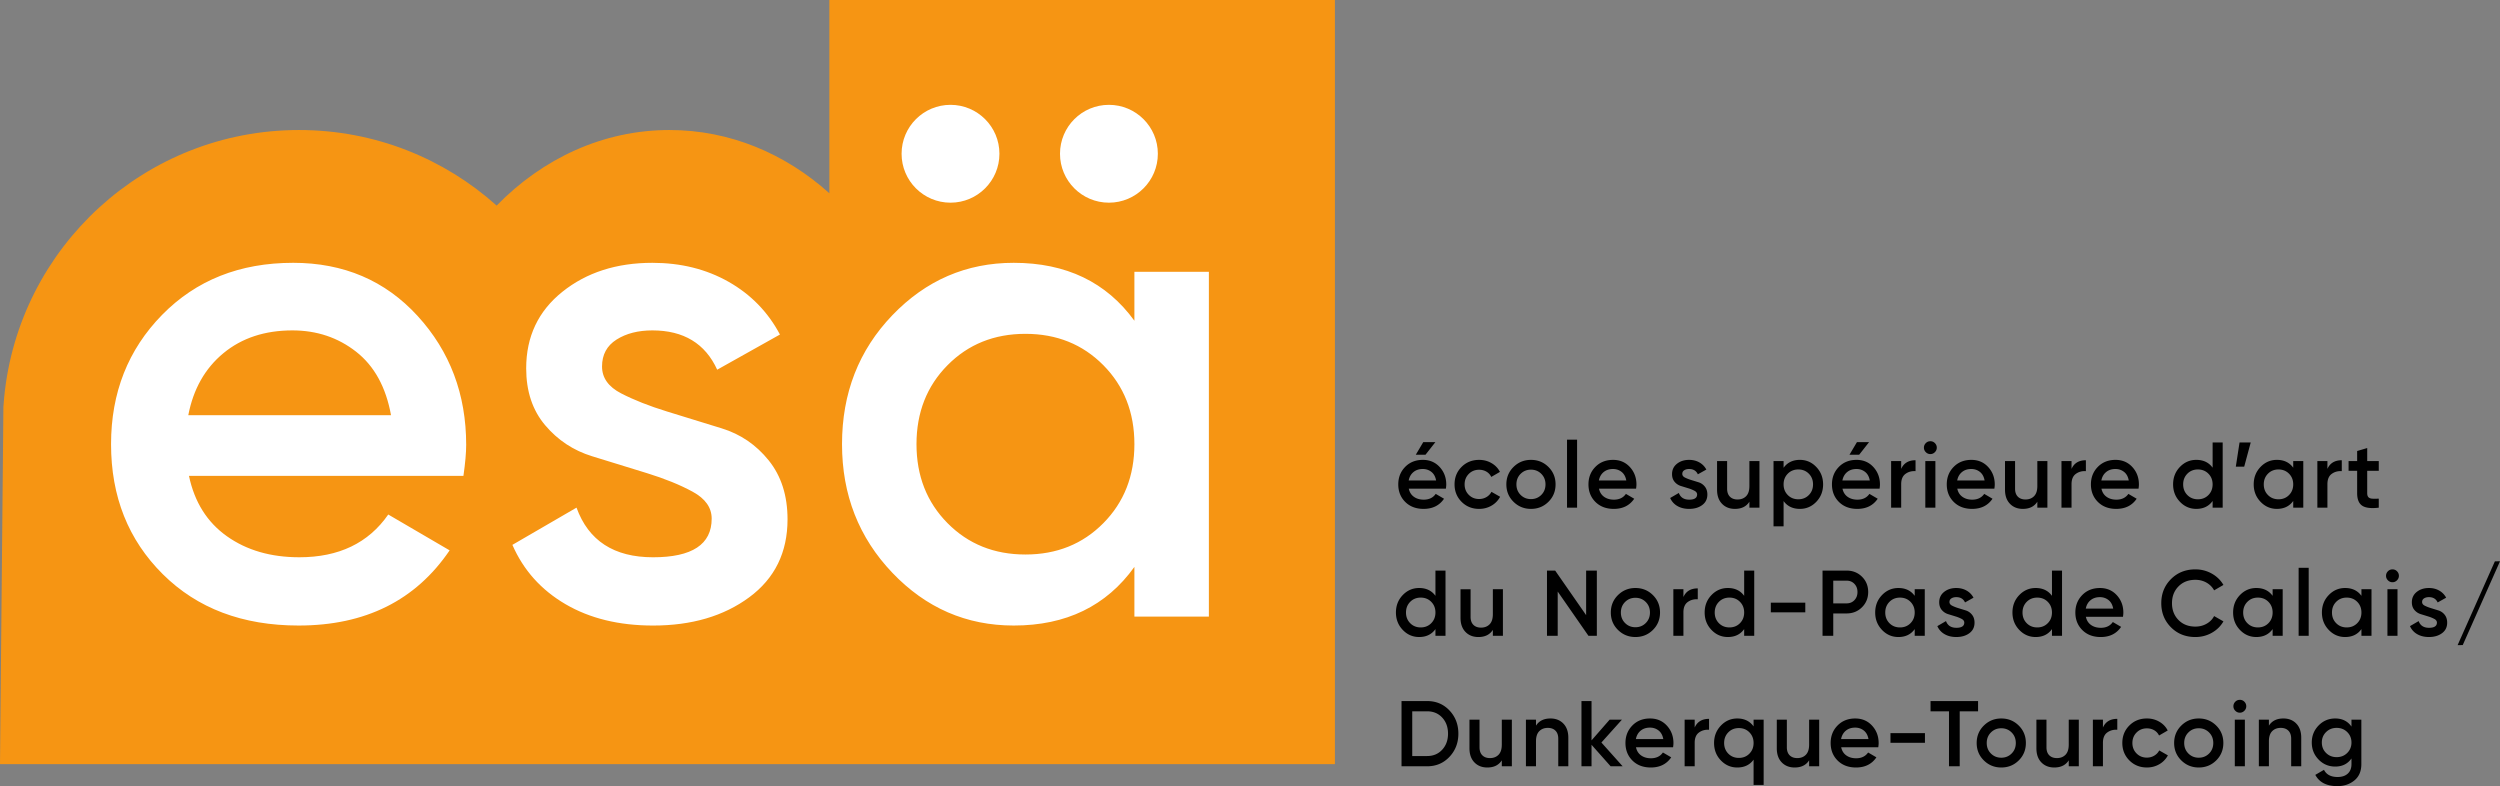 <svg xmlns="http://www.w3.org/2000/svg" width="763.243" height="240"><rect width="100%" height="100%" fill="#808080" stroke="none"/><path d="M407.542 0v233.288H0l.946-99.005.092-10.079c.064-.981.143-1.963.242-2.937 4.445-45.79 43.045-81.573 90.008-81.573 23.187 0 44.332 8.72 60.335 23.073 13.99-14.346 32.49-23.073 52.753-23.073 18.428 0 35.384 7.212 48.826 19.31V0h154.34z" fill="#f69513"/><path d="M220.368 130.784l-16.738-5.158c-5.444-1.678-10.112-3.52-14-5.53-3.888-2.006-5.832-4.743-5.832-8.21 0-3.602 1.474-6.34 4.421-8.211 2.948-1.869 6.596-2.806 10.947-2.806 9.543 0 16.139 4 19.79 12l19.158-10.737c-3.651-6.875-8.878-12.243-15.684-16.105-6.81-3.859-14.563-5.79-23.264-5.79-10.947 0-20.105 2.948-27.473 8.842-7.369 5.895-11.053 13.685-11.053 23.369 0 7.02 1.928 12.81 5.79 17.368 3.858 4.563 8.644 7.725 14.358 9.48 5.714 1.76 11.293 3.481 16.737 5.159 5.444 1.678 10.096 3.569 13.958 5.674 3.858 2.105 5.789 4.843 5.789 8.21 0 7.863-5.967 11.794-17.895 11.794-11.93 0-19.72-5.053-23.368-15.158l-19.58 11.368c3.369 7.72 8.77 13.757 16.211 18.105 7.437 4.35 16.349 6.527 26.737 6.527 11.79 0 21.58-2.875 29.369-8.632 7.79-5.753 11.684-13.684 11.684-23.79 0-7.24-1.918-13.24-5.747-17.996-3.829-4.757-8.602-8.013-14.315-9.773zm125.96-47.81v14.948c-8.562-11.79-20.842-17.685-36.842-17.685-14.457 0-26.81 5.336-37.053 16-10.247 10.668-15.368 23.79-15.368 39.369 0 15.441 5.121 28.526 15.368 39.264 10.244 10.737 22.596 16.105 37.053 16.105 16 0 28.28-5.964 36.842-17.895v15.158h22.738V82.974h-22.738zm-9.473 76.738c-6.316 6.388-14.247 9.578-23.79 9.578-9.546 0-17.474-3.19-23.79-9.578-6.315-6.385-9.473-14.421-9.473-24.106 0-9.684 3.158-17.717 9.473-24.105 6.316-6.385 14.244-9.58 23.79-9.58 9.543 0 17.474 3.195 23.79 9.58 6.316 6.388 9.473 14.42 9.473 24.105s-3.157 17.721-9.473 24.106zM89.483 80.237c-16.283 0-29.616 5.3-40 15.895-10.389 10.599-15.58 23.757-15.58 39.474 0 16 5.263 29.23 15.79 39.685 10.526 10.457 24.349 15.684 41.474 15.684 20.349 0 35.717-7.648 46.105-22.948l-18.737-10.947c-6.036 8.703-15.088 13.053-27.158 13.053-8.704 0-16.072-2.139-22.105-6.421-6.036-4.28-9.895-10.422-11.579-18.421h83.79c.56-3.929.842-7.086.842-9.474 0-15.438-4.947-28.56-14.842-39.37-9.895-10.805-22.563-16.21-38-16.21zm-32 46.527c1.542-8 5.121-14.316 10.736-18.948 5.612-4.631 12.632-6.947 21.053-6.947 7.438 0 13.928 2.178 19.474 6.526 5.543 4.352 9.086 10.81 10.632 19.369H57.483zm232.704-64.886c8.249 0 14.936-6.687 14.936-14.936 0-8.249-6.687-14.936-14.936-14.936s-14.936 6.687-14.936 14.936c0 8.249 6.687 14.936 14.936 14.936zm48.365 0c8.249 0 14.936-6.687 14.936-14.936 0-8.249-6.687-14.936-14.936-14.936s-14.937 6.687-14.937 14.936c0 8.249 6.688 14.936 14.937 14.936z" fill="#fff"/><path d="M472.733 153.2c1.45-1.44 2.176-3.215 2.176-5.32 0-2.105-.725-3.878-2.176-5.32-1.451-1.44-3.23-2.162-5.335-2.162-2.086 0-3.86.721-5.32 2.162-1.46 1.442-2.19 3.215-2.19 5.32 0 2.105.73 3.88 2.19 5.32 1.46 1.442 3.234 2.162 5.32 2.162 2.106 0 3.884-.72 5.335-2.161zm-9.773-5.32c0-1.29.427-2.361 1.28-3.214.854-.854 1.907-1.281 3.158-1.281 1.252 0 2.305.427 3.159 1.28.853.854 1.28 1.925 1.28 3.215 0 1.29-.427 2.362-1.28 3.215-.854.853-1.907 1.28-3.159 1.28-1.251 0-2.304-.427-3.158-1.28-.853-.853-1.28-1.925-1.28-3.215zm18.52-13.656h-3.073v20.769h3.073v-20.769zm-43.271.768h-3.699l-2.276 3.841h2.96l3.015-3.84zm13.371 20.37c1.384 0 2.646-.332 3.784-.995a6.771 6.771 0 0 0 2.617-2.703l-2.645-1.508a3.907 3.907 0 0 1-1.523 1.594c-.673.398-1.427.597-2.261.597-1.252 0-2.3-.427-3.144-1.28-.844-.854-1.266-1.916-1.266-3.187 0-1.27.422-2.333 1.266-3.187.844-.852 1.892-1.28 3.144-1.28.853 0 1.607.196 2.261.584a3.645 3.645 0 0 1 1.466 1.607l2.645-1.536c-.568-1.12-1.422-2.01-2.56-2.674-1.138-.664-2.4-.996-3.784-.996-2.143 0-3.93.716-5.363 2.148-1.432 1.432-2.147 3.21-2.147 5.334 0 2.105.715 3.88 2.147 5.32 1.433 1.442 3.22 2.162 5.363 2.162zm41.11 0c2.749 0 4.826-1.033 6.23-3.1l-2.532-1.48c-.816 1.176-2.04 1.764-3.67 1.764-1.177 0-2.172-.29-2.988-.868-.816-.578-1.337-1.408-1.565-2.49h11.323c.076-.53.114-.956.114-1.28 0-2.086-.669-3.86-2.006-5.32-1.337-1.46-3.048-2.19-5.135-2.19-2.2 0-4.002.716-5.405 2.148-1.404 1.432-2.105 3.21-2.105 5.334 0 2.162.711 3.95 2.134 5.363 1.422 1.413 3.29 2.12 5.604 2.12zm-3.102-11.237c.758-.626 1.707-.939 2.845-.939 1.005 0 1.882.294 2.632.882.748.588 1.228 1.46 1.436 2.618h-8.364c.208-1.082.692-1.936 1.45-2.561zm26.117 8.42c-1.613 0-2.665-.682-3.158-2.048l-2.646 1.537a5.168 5.168 0 0 0 2.191 2.447c1.005.587 2.21.881 3.613.881 1.593 0 2.916-.388 3.969-1.166 1.052-.777 1.579-1.849 1.579-3.215 0-.978-.26-1.789-.777-2.432a3.915 3.915 0 0 0-1.935-1.32c-.772-.239-1.526-.47-2.261-.698a11.555 11.555 0 0 1-1.892-.747c-.525-.27-.788-.64-.788-1.11 0-.486.199-.856.597-1.109.398-.252.891-.379 1.48-.379 1.289 0 2.18.54 2.674 1.621l2.589-1.45a5.328 5.328 0 0 0-2.12-2.177c-.92-.521-1.968-.782-3.143-.782-1.48 0-2.717.398-3.713 1.195s-1.494 1.849-1.494 3.157c0 .95.26 1.732.782 2.348a4.054 4.054 0 0 0 1.94 1.28l2.262.698a10.25 10.25 0 0 1 1.887.767c.522.284.782.654.782 1.11 0 1.062-.806 1.593-2.418 1.593zm-81.08 2.817c2.75 0 4.826-1.033 6.23-3.1l-2.532-1.48c-.816 1.176-2.04 1.764-3.67 1.764-1.177 0-2.172-.29-2.988-.868-.816-.578-1.337-1.408-1.565-2.49h11.323c.076-.53.114-.956.114-1.28 0-2.086-.669-3.86-2.006-5.32-1.337-1.46-3.048-2.19-5.135-2.19-2.2 0-4.002.716-5.405 2.148-1.403 1.432-2.105 3.21-2.105 5.334 0 2.162.711 3.95 2.134 5.363 1.422 1.413 3.29 2.12 5.604 2.12zm-3.102-11.237c.758-.626 1.707-.939 2.845-.939 1.005 0 1.882.294 2.632.882.748.588 1.228 1.46 1.436 2.618h-8.364c.208-1.082.692-1.936 1.451-2.561zm263.612 11.237c2.162 0 3.822-.806 4.979-2.418v2.049h3.072v-14.225h-3.072v2.02c-1.157-1.594-2.817-2.39-4.98-2.39-1.953 0-3.622.721-5.006 2.162-1.385 1.442-2.077 3.215-2.077 5.32 0 2.087.692 3.855 2.077 5.306 1.384 1.451 3.053 2.176 5.007 2.176zm-2.732-10.74c.854-.862 1.926-1.294 3.215-1.294 1.29 0 2.362.432 3.215 1.295.854.863 1.28 1.949 1.28 3.257 0 1.309-.426 2.395-1.28 3.258-.853.863-1.925 1.294-3.215 1.294-1.29 0-2.361-.43-3.215-1.294-.853-.863-1.28-1.95-1.28-3.258s.427-2.394 1.28-3.257zm-46.315 10.74c2.75 0 4.827-1.033 6.23-3.1l-2.531-1.48c-.816 1.176-2.04 1.764-3.67 1.764-1.177 0-2.172-.29-2.987-.868-.817-.578-1.338-1.408-1.565-2.49h11.323c.075-.53.113-.956.113-1.28 0-2.086-.668-3.86-2.005-5.32-1.337-1.46-3.049-2.19-5.135-2.19-2.2 0-4.003.716-5.406 2.148-1.403 1.432-2.105 3.21-2.105 5.334 0 2.162.711 3.95 2.134 5.363 1.422 1.413 3.29 2.12 5.604 2.12zm-3.1-11.237c.758-.626 1.706-.939 2.844-.939 1.005 0 1.882.294 2.632.882.749.588 1.228 1.46 1.436 2.618h-8.364c.209-1.082.693-1.936 1.451-2.561zm-40.911 11.237c2.75 0 4.826-1.033 6.23-3.1l-2.532-1.48c-.816 1.176-2.039 1.764-3.67 1.764-1.176 0-2.172-.29-2.987-.868-.816-.578-1.337-1.408-1.565-2.49h11.323c.076-.53.114-.956.114-1.28 0-2.086-.669-3.86-2.006-5.32-1.337-1.46-3.049-2.19-5.135-2.19-2.2 0-4.002.716-5.405 2.148-1.404 1.432-2.105 3.21-2.105 5.334 0 2.162.71 3.95 2.133 5.363 1.423 1.413 3.29 2.12 5.605 2.12zm-3.101-11.237c.758-.626 1.707-.939 2.844-.939 1.006 0 1.883.294 2.632.882.749.588 1.228 1.46 1.437 2.618h-8.364c.208-1.082.692-1.936 1.45-2.561zm-69.302 11.237c2.01 0 3.48-.73 4.41-2.19v1.82h3.072v-14.224h-3.072v7.624c0 1.385-.332 2.414-.996 3.087-.664.673-1.536 1.01-2.618 1.01-.986 0-1.763-.284-2.333-.853-.568-.57-.853-1.385-.853-2.447v-8.421h-3.072v8.734c0 1.82.502 3.253 1.508 4.296 1.005 1.043 2.322 1.564 3.954 1.564zm140.852 0c2.162 0 3.822-.806 4.979-2.418v2.049h3.072v-19.915h-3.072v7.71c-1.157-1.594-2.817-2.39-4.979-2.39-1.954 0-3.623.721-5.007 2.162-1.385 1.442-2.077 3.215-2.077 5.32 0 2.087.692 3.855 2.077 5.306 1.384 1.451 3.053 2.176 5.007 2.176zm-2.732-10.74c.854-.862 1.926-1.294 3.216-1.294 1.29 0 2.361.432 3.214 1.295.854.863 1.28 1.949 1.28 3.257 0 1.309-.426 2.395-1.28 3.258-.853.863-1.925 1.294-3.214 1.294-1.29 0-2.362-.43-3.216-1.294-.852-.863-1.28-1.95-1.28-3.258s.428-2.394 1.28-3.257zm-35.362 3.201c0-1.46.437-2.508 1.309-3.143.872-.636 1.897-.915 3.073-.84v-3.329c-2.144 0-3.604.883-4.382 2.647v-2.39h-3.072v14.225h3.072v-7.17zm90.27-11.038l-3.072.91v3.073h-2.618v2.959h2.618v6.827c0 1.86.512 3.135 1.535 3.827 1.025.692 2.713.896 5.065.612v-2.76c-.778.038-1.428.042-1.949.014-.522-.029-.915-.17-1.18-.427-.266-.256-.4-.677-.4-1.266v-6.827h3.529v-2.96h-3.528v-3.982zm-12.147 11.038c0-1.46.436-2.508 1.308-3.143.872-.636 1.897-.915 3.073-.84v-3.329c-2.144 0-3.604.883-4.381 2.647v-2.39h-3.073v14.225h3.073v-7.17zm-23.415-12.745h-3.414l-1.138 7.397h2.56l1.992-7.397zm-69.558 20.284c2.01 0 3.48-.73 4.41-2.19v1.82h3.072v-14.224h-3.072v7.624c0 1.385-.332 2.414-.996 3.087-.664.673-1.536 1.01-2.618 1.01-.986 0-1.763-.284-2.333-.853-.568-.57-.853-1.385-.853-2.447v-8.421h-3.072v8.734c0 1.82.502 3.253 1.508 4.296 1.005 1.043 2.322 1.564 3.954 1.564zm-50.554 0c2.75 0 4.826-1.033 6.23-3.1l-2.531-1.48c-.817 1.176-2.04 1.764-3.67 1.764-1.177 0-2.173-.29-2.988-.868-.816-.578-1.337-1.408-1.565-2.49h11.323c.076-.53.114-.956.114-1.28 0-2.086-.669-3.86-2.006-5.32-1.337-1.46-3.048-2.19-5.135-2.19-2.2 0-4.002.716-5.405 2.148-1.404 1.432-2.105 3.21-2.105 5.334 0 2.162.71 3.95 2.133 5.363 1.423 1.413 3.29 2.12 5.605 2.12zm-3.101-11.237c.758-.626 1.707-.939 2.845-.939 1.005 0 1.882.294 2.631.882.75.588 1.228 1.46 1.437 2.618h-8.364c.208-1.082.692-1.936 1.45-2.561zm6.686-9.133h-3.699l-2.276 3.841h2.959l3.016-3.84zm20.255 5.776h-3.073v14.225h3.073v-14.225zm-46.344 12.205c1.157 1.593 2.817 2.39 4.98 2.39 1.952 0 3.622-.721 5.006-2.162s2.077-3.216 2.077-5.32c0-2.087-.692-3.856-2.077-5.307-1.384-1.45-3.054-2.176-5.007-2.176-2.162 0-3.822.806-4.979 2.418v-2.048h-3.072v19.915h3.072v-7.71zm1.28-8.35c.854-.863 1.926-1.295 3.216-1.295 1.289 0 2.361.432 3.214 1.295.854.863 1.281 1.949 1.281 3.257 0 1.309-.427 2.395-1.28 3.258-.854.863-1.926 1.294-3.215 1.294-1.29 0-2.362-.43-3.215-1.294-.853-.863-1.28-1.95-1.28-3.258s.427-2.394 1.28-3.257zm43.527-5.989c.531 0 .992-.194 1.38-.583.389-.389.584-.85.584-1.38s-.19-.991-.57-1.38c-.379-.388-.844-.583-1.394-.583s-1.014.195-1.394.583c-.379.389-.569.85-.569 1.38s.195.991.584 1.38c.388.389.849.583 1.38.583zm-8.904 9.19c0-1.46.436-2.509 1.309-3.144.872-.636 1.896-.915 3.072-.84v-3.329c-2.143 0-3.603.883-4.381 2.647v-2.39h-3.073v14.225h3.073v-7.17zm16.843 43.84c-1.612 0-2.665-.683-3.158-2.048l-2.646 1.536a5.168 5.168 0 0 0 2.191 2.447c1.005.588 2.21.881 3.613.881 1.593 0 2.916-.388 3.97-1.166 1.051-.777 1.578-1.849 1.578-3.214 0-.979-.26-1.79-.777-2.433a3.915 3.915 0 0 0-1.935-1.32l-2.261-.697a11.56 11.56 0 0 1-1.892-.748c-.525-.27-.788-.64-.788-1.109 0-.487.199-.856.597-1.11.398-.252.892-.378 1.48-.378 1.289 0 2.18.54 2.674 1.62l2.589-1.45a5.328 5.328 0 0 0-2.12-2.176c-.92-.522-1.968-.782-3.143-.782-1.48 0-2.717.398-3.713 1.194-.996.797-1.494 1.85-1.494 3.158 0 .949.26 1.731.782 2.347.522.617 1.169 1.044 1.941 1.281s1.526.47 2.262.698a10.25 10.25 0 0 1 1.886.766c.522.284.782.655.782 1.11 0 1.062-.806 1.593-2.418 1.593zM433.26 194.48c2.162 0 3.821-.805 4.978-2.417v2.048h3.073v-19.915h-3.073v7.71c-1.157-1.593-2.816-2.39-4.978-2.39-1.954 0-3.623.722-5.007 2.162-1.385 1.442-2.077 3.215-2.077 5.32 0 2.087.692 3.855 2.077 5.306 1.384 1.451 3.053 2.176 5.007 2.176zm-2.732-10.739c.854-.863 1.925-1.295 3.215-1.295s2.362.432 3.215 1.295c.853.863 1.28 1.949 1.28 3.258s-.427 2.394-1.28 3.257-1.925 1.295-3.215 1.295-2.361-.432-3.215-1.295c-.853-.863-1.28-1.949-1.28-3.257s.427-2.395 1.28-3.258zm41.764-9.545v19.915h3.272v-13.513l9.388 13.513h2.56v-19.915h-3.271v13.605l-9.453-13.605h-2.496zm21.679 7.482c-1.461 1.442-2.19 3.215-2.19 5.32s.729 3.88 2.19 5.321c1.46 1.441 3.233 2.161 5.32 2.161 2.105 0 3.883-.72 5.334-2.161 1.451-1.441 2.176-3.215 2.176-5.32s-.725-3.879-2.176-5.32c-1.451-1.441-3.23-2.162-5.334-2.162-2.087 0-3.86.72-5.32 2.161zm9.758 5.32c0 1.29-.427 2.362-1.28 3.215-.854.854-1.907 1.28-3.158 1.28s-2.305-.426-3.159-1.28c-.852-.853-1.28-1.925-1.28-3.214s.428-2.362 1.28-3.215c.854-.854 1.907-1.28 3.159-1.28s2.304.426 3.158 1.28c.853.853 1.28 1.925 1.28 3.215zm217.212-5.092c-1.157-1.593-2.817-2.39-4.979-2.39-1.954 0-3.623.722-5.007 2.162-1.385 1.442-2.077 3.215-2.077 5.32 0 2.087.692 3.855 2.077 5.306 1.384 1.451 3.053 2.176 5.007 2.176 2.162 0 3.822-.805 4.979-2.417v2.048h3.072v-14.225h-3.072v2.02zm-1.281 8.35c-.853.863-1.925 1.295-3.215 1.295-1.29 0-2.361-.432-3.215-1.295-.853-.863-1.28-1.949-1.28-3.257s.427-2.395 1.28-3.258c.854-.863 1.926-1.295 3.215-1.295 1.29 0 2.362.432 3.215 1.295.854.863 1.28 1.949 1.28 3.258s-.426 2.394-1.28 3.257zm-159.971-2.973h4.068c1.877 0 3.446-.63 4.708-1.892 1.261-1.261 1.892-2.811 1.892-4.651 0-1.859-.631-3.414-1.892-4.666-1.262-1.252-2.83-1.878-4.708-1.878h-7.34v19.915h3.272v-6.828zm0-10.014h4.068c.967 0 1.763.327 2.39.981.626.655.938 1.485.938 2.49 0 1.005-.312 1.835-.938 2.49-.627.653-1.423.98-2.39.98h-4.068v-6.941zm134.14 14.794v2.048h3.072v-14.225h-3.072v2.02c-1.157-1.593-2.817-2.39-4.979-2.39-1.954 0-3.623.722-5.007 2.162-1.385 1.442-2.077 3.215-2.077 5.32 0 2.087.692 3.855 2.077 5.306 1.384 1.451 3.053 2.176 5.007 2.176 2.162 0 3.822-.805 4.979-2.417zm-4.495-.512c-1.29 0-2.362-.432-3.216-1.295-.853-.863-1.28-1.949-1.28-3.257s.427-2.395 1.28-3.258c.854-.863 1.926-1.295 3.216-1.295 1.29 0 2.361.432 3.214 1.295.854.863 1.28 1.949 1.28 3.258s-.426 2.394-1.28 3.257c-.853.863-1.925 1.295-3.214 1.295zm-138.18-7.568h-10.526v2.959h10.526v-2.96zm-18.663 8.08v2.048h3.072v-19.915h-3.072v7.71c-1.157-1.593-2.816-2.39-4.978-2.39-1.954 0-3.623.722-5.008 2.162-1.385 1.442-2.076 3.215-2.076 5.32 0 2.087.691 3.855 2.076 5.306 1.385 1.451 3.054 2.176 5.008 2.176 2.162 0 3.821-.805 4.978-2.417zm-8.99-5.064c0-1.31.427-2.395 1.28-3.258s1.925-1.295 3.215-1.295c1.29 0 2.362.432 3.214 1.295.854.863 1.281 1.949 1.281 3.258s-.427 2.394-1.28 3.257-1.925 1.295-3.215 1.295c-1.29 0-2.362-.432-3.215-1.295-.853-.863-1.28-1.949-1.28-3.257zm178.264 7.112h3.073v-20.768h-3.073v20.768zm-75.304-2.048v2.048h3.072v-19.915h-3.072v7.71c-1.157-1.593-2.817-2.39-4.979-2.39-1.954 0-3.623.722-5.007 2.162-1.385 1.442-2.077 3.215-2.077 5.32 0 2.087.692 3.855 2.077 5.306 1.384 1.451 3.053 2.176 5.007 2.176 2.162 0 3.822-.805 4.979-2.417zm-4.496-.512c-1.29 0-2.361-.432-3.215-1.295-.853-.863-1.28-1.949-1.28-3.257s.427-2.395 1.28-3.258c.854-.863 1.926-1.295 3.215-1.295 1.29 0 2.362.432 3.215 1.295.854.863 1.28 1.949 1.28 3.258s-.426 2.394-1.28 3.257c-.853.863-1.925 1.295-3.215 1.295zm19.403.113c-1.177 0-2.172-.289-2.988-.868-.816-.577-1.337-1.407-1.565-2.489h11.323c.076-.53.114-.957.114-1.28 0-2.087-.669-3.86-2.006-5.32-1.337-1.46-3.048-2.19-5.135-2.19-2.2 0-4.002.716-5.405 2.147-1.403 1.432-2.105 3.21-2.105 5.335 0 2.162.711 3.95 2.134 5.362 1.422 1.414 3.29 2.12 5.604 2.12 2.75 0 4.827-1.034 6.23-3.101l-2.531-1.48c-.816 1.176-2.04 1.764-3.67 1.764zm-3.13-8.421c.758-.626 1.707-.938 2.845-.938 1.005 0 1.882.293 2.632.881.748.588 1.228 1.46 1.436 2.618h-8.364c.208-1.082.692-1.935 1.45-2.561zm-53.684 8.82v2.048h3.072v-14.225h-3.072v2.02c-1.157-1.593-2.816-2.39-4.978-2.39-1.954 0-3.623.722-5.007 2.162-1.385 1.442-2.077 3.215-2.077 5.32 0 2.087.692 3.855 2.077 5.306 1.384 1.451 3.053 2.176 5.007 2.176 2.162 0 3.821-.805 4.978-2.417zm-8.99-5.064c0-1.31.427-2.395 1.28-3.258.854-.863 1.925-1.295 3.215-1.295 1.29 0 2.362.432 3.215 1.295.853.863 1.28 1.949 1.28 3.258s-.427 2.394-1.28 3.257-1.925 1.295-3.215 1.295c-1.29 0-2.361-.432-3.215-1.295-.853-.863-1.28-1.949-1.28-3.257zm94.68-9.986c1.252 0 2.385.29 3.4.867 1.014.58 1.787 1.362 2.318 2.348l2.845-1.65c-.853-1.461-2.044-2.618-3.57-3.472-1.527-.853-3.191-1.28-4.993-1.28-2.997 0-5.482.991-7.454 2.973s-2.958 4.434-2.958 7.355.985 5.372 2.958 7.354c1.972 1.982 4.457 2.972 7.454 2.972 1.82 0 3.494-.43 5.02-1.294 1.528-.862 2.708-2.024 3.543-3.485l-2.845-1.622c-.512.987-1.28 1.77-2.304 2.348-1.024.579-2.162.867-3.414.867-2.125 0-3.846-.673-5.164-2.02-1.319-1.346-1.977-3.053-1.977-5.12s.658-3.775 1.977-5.122c1.318-1.346 3.04-2.02 5.164-2.02zm74.158 9.334l-2.261-.697a11.56 11.56 0 0 1-1.893-.748c-.525-.27-.787-.64-.787-1.109 0-.487.199-.856.597-1.11.398-.252.891-.378 1.48-.378 1.289 0 2.18.54 2.674 1.62l2.588-1.45a5.327 5.327 0 0 0-2.119-2.176c-.92-.522-1.968-.782-3.143-.782-1.48 0-2.718.398-3.714 1.194-.995.797-1.493 1.85-1.493 3.158 0 .949.26 1.731.782 2.347a4.054 4.054 0 0 0 1.94 1.281c.773.238 1.527.47 2.262.698a10.25 10.25 0 0 1 1.887.766c.521.284.782.655.782 1.11 0 1.062-.806 1.593-2.418 1.593-1.613 0-2.665-.683-3.158-2.048l-2.646 1.536a5.167 5.167 0 0 0 2.191 2.447c1.005.588 2.21.881 3.613.881 1.593 0 2.916-.388 3.969-1.166 1.052-.777 1.579-1.849 1.579-3.214 0-.979-.26-1.79-.777-2.433a3.915 3.915 0 0 0-1.935-1.32zm-13.989-12.52c-.55 0-1.014.194-1.394.582-.379.39-.569.85-.569 1.38 0 .531.195.992.584 1.38.388.389.849.583 1.38.583s.99-.194 1.38-.583c.388-.388.583-.849.583-1.38 0-.53-.19-.99-.57-1.38a1.874 1.874 0 0 0-1.394-.582zm-274.65 18.463v1.82h3.073v-14.224h-3.073v7.624c0 1.385-.332 2.414-.996 3.087-.664.674-1.536 1.01-2.617 1.01-.986 0-1.764-.284-2.333-.853-.569-.569-.853-1.384-.853-2.447v-8.42h-3.073v8.733c0 1.82.502 3.253 1.508 4.296 1.005 1.044 2.323 1.564 3.954 1.564 2.01 0 3.48-.729 4.41-2.19zm273.114 1.82h3.073v-14.224h-3.073v14.225zm32.803-22.74l-11.38 25.586 1.565-.019 11.38-25.586-1.565.019zm-246.43 12.428c.873-.636 1.897-.915 3.073-.84v-3.328c-2.143 0-3.603.882-4.381 2.646v-2.39h-3.073v14.225h3.073v-7.17c0-1.46.436-2.508 1.309-3.143zm142.433 46.9c-.673.398-1.427.597-2.261.597-1.252 0-2.3-.427-3.144-1.28-.844-.854-1.266-1.916-1.266-3.187 0-1.27.422-2.333 1.266-3.187.844-.853 1.892-1.28 3.144-1.28.853 0 1.607.195 2.261.584a3.645 3.645 0 0 1 1.466 1.607l2.645-1.536c-.568-1.12-1.422-2.01-2.56-2.675-1.138-.663-2.4-.995-3.784-.995-2.143 0-3.93.716-5.363 2.148-1.432 1.432-2.147 3.21-2.147 5.334 0 2.105.715 3.88 2.147 5.32s3.22 2.162 5.363 2.162c1.384 0 2.646-.332 3.784-.995a6.77 6.77 0 0 0 2.617-2.703l-2.645-1.508a3.907 3.907 0 0 1-1.523 1.594zm13.585-11.352c-2.086 0-3.86.721-5.32 2.162-1.46 1.442-2.19 3.215-2.19 5.32 0 2.105.73 3.88 2.19 5.32 1.46 1.442 3.234 2.162 5.32 2.162 2.106 0 3.884-.72 5.335-2.161s2.176-3.216 2.176-5.32c0-2.106-.725-3.88-2.176-5.321-1.451-1.44-3.23-2.162-5.335-2.162zm3.159 10.697c-.854.853-1.907 1.28-3.159 1.28-1.251 0-2.304-.427-3.158-1.28-.853-.853-1.28-1.925-1.28-3.215 0-1.29.427-2.361 1.28-3.214.854-.854 1.907-1.281 3.158-1.281 1.252 0 2.305.427 3.159 1.28.853.854 1.28 1.925 1.28 3.215 0 1.29-.427 2.362-1.28 3.215zm22.673-10.697c-2.01 0-3.48.73-4.41 2.19v-1.82h-3.072v14.225h3.072v-7.625c0-1.384.332-2.413.996-3.086.664-.674 1.537-1.011 2.618-1.011.986 0 1.764.285 2.333.854.568.568.853 1.385.853 2.447v8.42h3.072v-8.734c0-1.82-.503-3.252-1.508-4.296-1.005-1.042-2.323-1.564-3.954-1.564zm20.797 2.475c-1.157-1.65-2.807-2.475-4.95-2.475-2.01 0-3.708.716-5.093 2.148-1.385 1.432-2.076 3.163-2.076 5.192 0 2.03.691 3.76 2.076 5.192 1.385 1.432 3.082 2.148 5.093 2.148 2.143 0 3.793-.825 4.95-2.475v1.735c0 1.233-.375 2.195-1.124 2.888-.75.692-1.788 1.038-3.115 1.038-2.03 0-3.414-.73-4.154-2.19l-2.646 1.536c1.214 2.295 3.461 3.442 6.743 3.442 2.029 0 3.755-.579 5.178-1.735 1.422-1.157 2.133-2.817 2.133-4.979v-13.57h-3.015v2.105zm-1.295 8.051c-.863.854-1.939 1.28-3.229 1.28s-2.366-.426-3.229-1.28c-.863-.853-1.294-1.915-1.294-3.186 0-1.27.431-2.333 1.294-3.186.863-.854 1.94-1.281 3.23-1.281s2.365.427 3.228 1.28c.863.854 1.295 1.916 1.295 3.187 0 1.27-.432 2.333-1.295 3.186zm-32.788-16.216c-.55 0-1.014.195-1.394.583-.379.389-.568.85-.568 1.38s.194.991.583 1.38c.388.388.849.583 1.38.583.53 0 .99-.195 1.38-.583.388-.389.583-.85.583-1.38s-.19-.991-.57-1.38a1.874 1.874 0 0 0-1.394-.583zm-1.536 20.285h3.073v-14.225h-3.073v14.225zm-40.256-11.835v-2.39h-3.073v14.225h3.073v-7.17c0-1.46.436-2.508 1.309-3.143.872-.636 1.896-.915 3.072-.84v-3.329c-2.143 0-3.603.882-4.381 2.647zm-138.265-2.76c-2.2 0-4.002.716-5.405 2.148-1.403 1.432-2.105 3.21-2.105 5.334 0 2.162.711 3.95 2.134 5.363 1.422 1.413 3.29 2.12 5.604 2.12 2.75 0 4.827-1.034 6.23-3.102l-2.531-1.479c-.816 1.176-2.04 1.764-3.67 1.764-1.177 0-2.172-.29-2.988-.868-.816-.578-1.337-1.408-1.564-2.49h11.322c.076-.53.114-.956.114-1.28 0-2.086-.668-3.86-2.006-5.32-1.337-1.46-3.048-2.19-5.135-2.19zm-4.324 6.287c.208-1.081.693-1.935 1.451-2.56.759-.626 1.707-.939 2.845-.939 1.005 0 1.882.294 2.632.882.748.588 1.228 1.46 1.436 2.617h-8.364zm17.951-3.527v-2.39h-3.072v14.225h3.072v-7.17c0-1.46.437-2.508 1.309-3.143.872-.636 1.897-.915 3.073-.84v-3.329c-2.144 0-3.604.882-4.382 2.647zm-81.678-8.08h-7.824v19.915h7.824c2.731 0 5.002-.963 6.814-2.888 1.81-1.925 2.717-4.282 2.717-7.07 0-2.807-.907-5.168-2.717-7.084-1.812-1.915-4.083-2.873-6.814-2.873zm4.595 14.85c-1.186 1.29-2.717 1.935-4.595 1.935h-4.552v-13.656h4.552c1.878 0 3.409.64 4.595 1.92 1.185 1.281 1.778 2.917 1.778 4.908 0 1.973-.593 3.604-1.778 4.893zm18.193-1.536c0 1.385-.332 2.414-.996 3.087-.664.673-1.535 1.01-2.617 1.01-.986 0-1.763-.284-2.333-.853-.569-.57-.853-1.385-.853-2.447v-8.421h-3.073v8.734c0 1.82.502 3.253 1.508 4.296 1.005 1.043 2.323 1.564 3.954 1.564 2.01 0 3.48-.73 4.41-2.19v1.82h3.073v-14.224h-3.073v7.624zm14.85-7.994c-2.01 0-3.48.73-4.409 2.19v-1.82h-3.073v14.225h3.073v-7.625c0-1.384.332-2.413.996-3.086.663-.674 1.536-1.011 2.617-1.011.987 0 1.764.285 2.333.854.57.568.854 1.385.854 2.447v8.42h3.072v-8.734c0-1.82-.503-3.252-1.508-4.296-1.005-1.042-2.323-1.564-3.954-1.564zm62.021 2.418c-1.157-1.612-2.816-2.418-4.978-2.418-1.954 0-3.623.725-5.007 2.176-1.385 1.451-2.077 3.22-2.077 5.306 0 2.105.692 3.88 2.077 5.32 1.384 1.442 3.053 2.162 5.007 2.162 2.162 0 3.821-.796 4.978-2.39v7.71h3.073v-19.914h-3.073v2.048zm-1.28 8.322c-.853.863-1.925 1.294-3.215 1.294s-2.361-.431-3.215-1.294c-.853-.863-1.28-1.95-1.28-3.258s.427-2.394 1.28-3.257c.854-.863 1.925-1.295 3.215-1.295s2.362.432 3.215 1.295c.853.863 1.28 1.949 1.28 3.257 0 1.309-.427 2.395-1.28 3.258zm-38.92-10.37h-3.755l-5.519 6.316v-12.006h-3.073v19.915h3.073v-6.566l5.832 6.566h3.67l-6.487-7.255 6.26-6.97zm115.819-.37c-2.087 0-3.86.721-5.32 2.162-1.462 1.442-2.19 3.215-2.19 5.32 0 2.105.728 3.88 2.19 5.32 1.46 1.442 3.233 2.162 5.32 2.162 2.105 0 3.883-.72 5.334-2.161 1.45-1.442 2.176-3.216 2.176-5.32 0-2.106-.725-3.88-2.176-5.321-1.451-1.44-3.23-2.162-5.334-2.162zm3.158 10.697c-.854.853-1.907 1.28-3.158 1.28-1.252 0-2.305-.427-3.159-1.28-.853-.853-1.28-1.925-1.28-3.215 0-1.29.427-2.361 1.28-3.214.854-.854 1.907-1.281 3.159-1.281 1.251 0 2.304.427 3.158 1.28.853.854 1.28 1.925 1.28 3.215 0 1.29-.427 2.362-1.28 3.215zm17.44-2.703c0 1.385-.333 2.414-.997 3.087-.664.673-1.536 1.01-2.617 1.01-.986 0-1.764-.284-2.333-.853-.569-.57-.853-1.385-.853-2.447v-8.421h-3.073v8.734c0 1.82.502 3.253 1.508 4.296 1.005 1.043 2.323 1.564 3.954 1.564 2.01 0 3.48-.73 4.41-2.19v1.82h3.073v-14.224h-3.073v7.624zm-27.682-13.314h-14.51v3.13h5.633v16.785h3.272v-16.786h5.605v-3.13zm-37.497 5.32c-2.2 0-4.002.716-5.405 2.148-1.404 1.432-2.105 3.21-2.105 5.334 0 2.162.71 3.95 2.133 5.363 1.423 1.413 3.29 2.12 5.605 2.12 2.75 0 4.827-1.034 6.23-3.102l-2.531-1.479c-.817 1.176-2.04 1.764-3.67 1.764-1.177 0-2.173-.29-2.988-.868-.816-.578-1.337-1.408-1.565-2.49h11.323c.076-.53.114-.956.114-1.28 0-2.086-.669-3.86-2.006-5.32-1.337-1.46-3.048-2.19-5.135-2.19zm-4.324 6.287c.208-1.081.692-1.935 1.45-2.56.76-.626 1.708-.939 2.846-.939 1.005 0 1.882.294 2.631.882.75.588 1.228 1.46 1.437 2.617h-8.364zm15.078 1.138h10.526v-2.959h-10.526v2.96zm-24.836.569c0 1.385-.332 2.414-.996 3.087-.664.673-1.536 1.01-2.618 1.01-.986 0-1.763-.284-2.333-.853-.568-.57-.853-1.385-.853-2.447v-8.421h-3.072v8.734c0 1.82.502 3.253 1.508 4.296 1.005 1.043 2.322 1.564 3.954 1.564 2.01 0 3.48-.73 4.41-2.19v1.82h3.072v-14.224h-3.072v7.624z"/></svg>